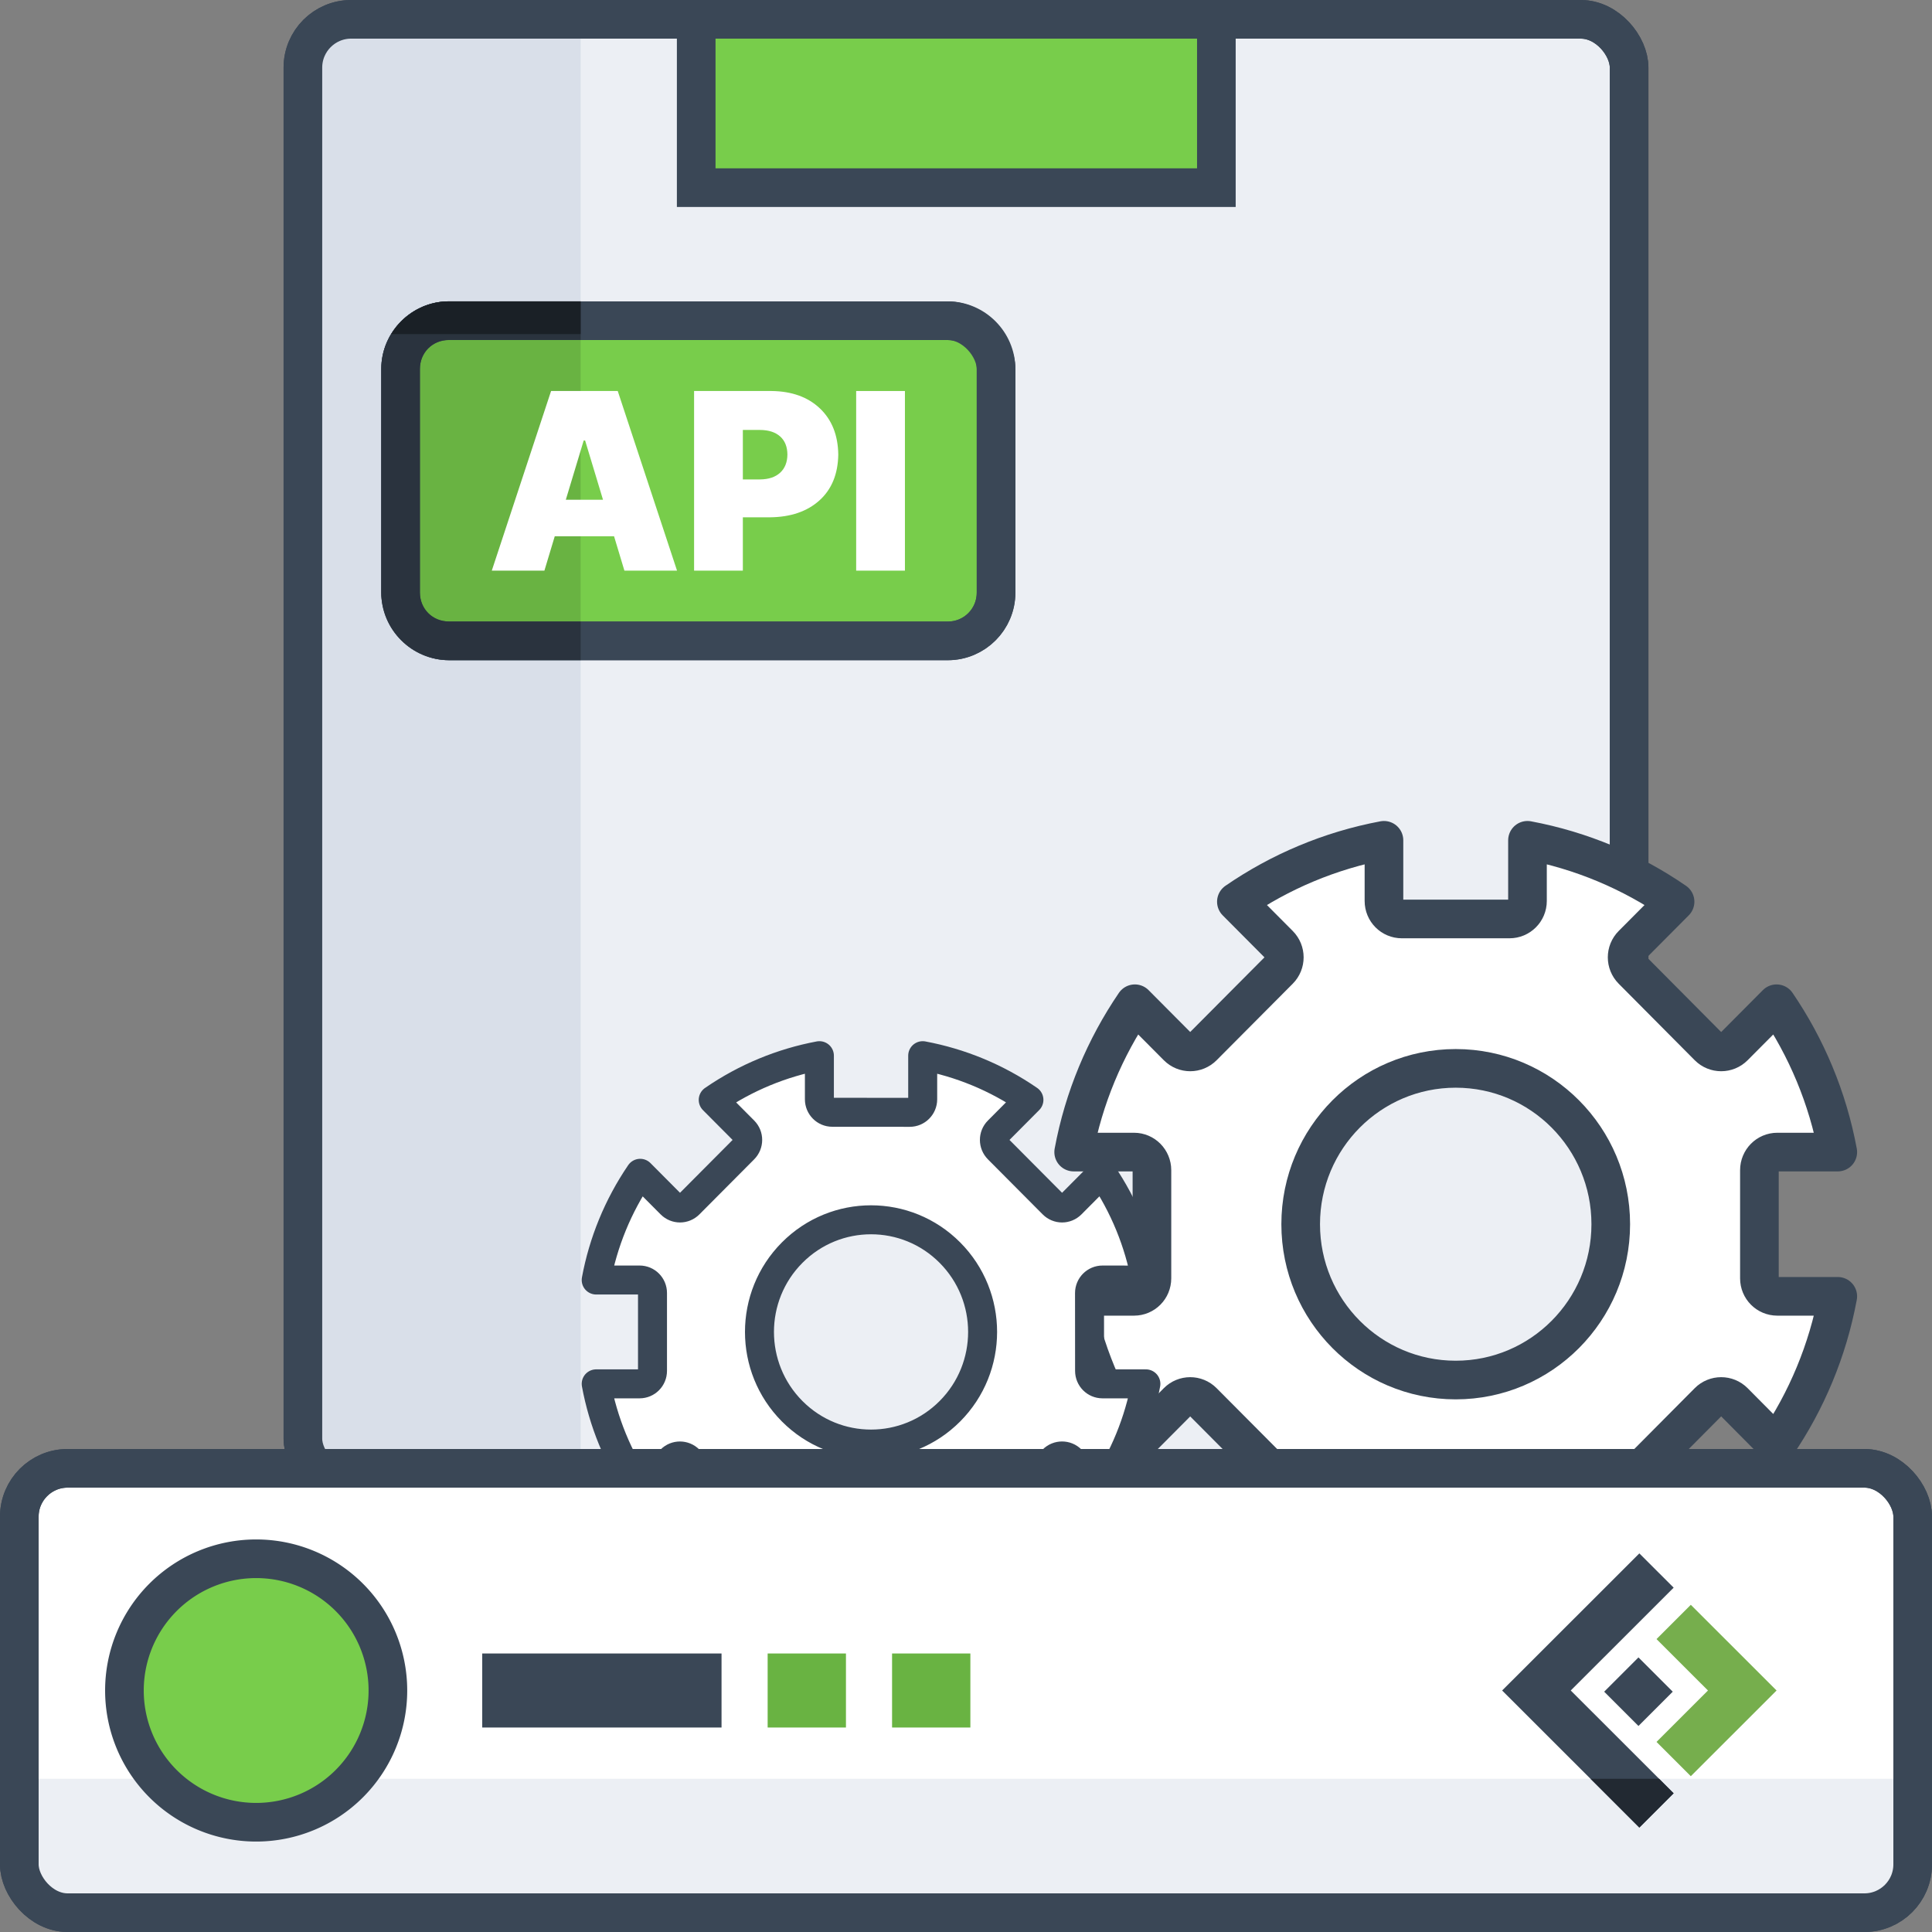 <?xml version="1.0" encoding="UTF-8" standalone="no"?>
<!-- Created with Inkscape (http://www.inkscape.org/) -->

<svg
   xmlns:dc="http://purl.org/dc/elements/1.1/"
   xmlns:cc="http://creativecommons.org/ns#"
   xmlns:rdf="http://www.w3.org/1999/02/22-rdf-syntax-ns#"
   xmlns:svg="http://www.w3.org/2000/svg"
   xmlns="http://www.w3.org/2000/svg"
   xmlns:sodipodi="http://sodipodi.sourceforge.net/DTD/sodipodi-0.dtd"
   xmlns:inkscape="http://www.inkscape.org/namespaces/inkscape"
   width="400"
   height="400"
   id="svg25644"
   version="1.1"
   inkscape:version="0.48.5 r10040"
   sodipodi:docname="product-platform-api-c.svg">
  <rect width="100%" height="100%" fill="#808080" stroke="none"/>
  <defs
     id="defs25646" />
  <sodipodi:namedview
     id="base"
     pagecolor="#ffffff"
     bordercolor="#666666"
     borderopacity="1.0"
     inkscape:pageopacity="0.0"
     inkscape:pageshadow="2"
     inkscape:zoom="0.49497475"
     inkscape:cx="-483.71924"
     inkscape:cy="174.94877"
     inkscape:document-units="px"
     inkscape:current-layer="layer1"
     showgrid="false"
     inkscape:showpageshadow="false"
     inkscape:window-width="3840"
     inkscape:window-height="1529"
     inkscape:window-x="1912"
     inkscape:window-y="-8"
     inkscape:window-maximized="1"
     inkscape:snap-bbox="true"
     inkscape:object-nodes="true"
     inkscape:snap-nodes="false" />
  <g
     inkscape:label="Layer 1"
     inkscape:groupmode="layer"
     id="layer1"
     transform="translate(0,-652.362)">
    <g
       id="g21166">
      <rect
         ry="10"
         rx="10"
         y="656.362"
         x="62.711"
         height="303.852"
         width="274.579"
         id="rect62409-7-8"
         style="fill:#eceff4;fill-opacity:1;stroke:#3a4756;stroke-width:8;stroke-miterlimit:4;stroke-opacity:1;stroke-dasharray:none" />
      <path
         inkscape:connector-curvature="0"
         id="rect64598-2"
         d="m 69.193,656.371 c -3.587,0 -6.474,4.46 -6.474,10 l 0,283.844 c 0,5.54 2.887,10 6.474,10 l 51.024,0 0,-303.844 -51.024,0 z"
         style="fill:#d9dfe9;fill-opacity:1;fill-rule:nonzero;stroke:none" />
      <rect
         style="fill:#78cd4b;fill-opacity:1;stroke:#3a4756;stroke-width:8;stroke-linecap:square;stroke-linejoin:miter;stroke-miterlimit:4;stroke-opacity:1;stroke-dasharray:none"
         id="rect5278-8-6"
         width="107.693"
         height="34.851"
         x="144.142"
         y="656.362" />
      <rect
         style="fill:none;stroke:#3a4756;stroke-width:8;stroke-miterlimit:4;stroke-opacity:1;stroke-dasharray:none"
         id="rect64603-0"
         width="274.579"
         height="303.852"
         x="62.711"
         y="656.362"
         rx="10"
         ry="10" />
      <rect
         ry="10"
         rx="10"
         y="718.765"
         x="82.944"
         height="66.292"
         width="123.287"
         id="rect62409-4-2-8"
         style="fill:#78cd4b;fill-opacity:1;stroke:#3a4756;stroke-width:8;stroke-miterlimit:4;stroke-opacity:1;stroke-dasharray:none" />
      <path
         id="rect14377"
         d="m 92.938,718.781 c -5.54,0 -10,4.46 -10,10 l 0,46.281 c 0,5.54 4.46,10 10,10 l 27.281,0 0,-66.281 -27.281,0 z"
         style="fill:#69b342;fill-opacity:1;stroke:none"
         inkscape:connector-curvature="0" />
      <g
         id="text9267-8-4-6"
         style="font-size:51.135px;font-style:normal;font-variant:normal;font-weight:900;font-stretch:normal;text-align:center;line-height:125%;letter-spacing:0px;word-spacing:0px;writing-mode:lr-tb;text-anchor:middle;fill:#ffffff;fill-opacity:1;stroke:none;font-family:Inter Black;-inkscape-font-specification:'Inter Black, Heavy'">
        <path
           id="path21160"
           style=""
           d="m 112.714,770.507 2.143,-7.119 12.276,0 2.143,7.119 10.896,0 -12.276,-37.191 -13.801,0 -12.276,37.191 z m 4.431,-14.673 3.705,-12.276 0.291,0 3.705,12.276 z" />
        <path
           id="path21162"
           style=""
           d="m 143.702,770.507 10.097,0 0,-11.041 5.593,0 c 4.3,-0.041 7.721,-1.207 10.262,-3.498 2.541,-2.291 3.842,-5.459 3.902,-9.504 -0.059,-4.012 -1.326,-7.193 -3.802,-9.543 -2.476,-2.35 -5.809,-3.552 -9.999,-3.605 l -16.053,0 z m 10.097,-18.886 0,-10.242 3.559,0 c 1.785,0.012 3.172,0.46 4.161,1.344 0.989,0.884 1.49,2.131 1.505,3.741 -0.015,1.605 -0.516,2.862 -1.505,3.77 -0.989,0.908 -2.376,1.371 -4.161,1.387 z" />
        <path
           id="path21164"
           style=""
           d="m 187.356,733.316 -10.097,0 0,37.191 10.097,0 z" />
      </g>
      <path
         inkscape:connector-curvature="0"
         id="rect14380"
         d="m 92.938,714.762 c -7.687,0 -14,6.313 -14,14 l 0,46.281 c 0,7.687 6.313,14 14,14 l 103.281,0 c 7.687,0 14,-6.313 14,-14 l 0,-46.281 c 0,-7.687 -6.313,-14 -14,-14 l -103.281,0 z m 0,8 103.281,0 c 3.393,0 6,2.607 6,6 l 0,46.281 c 0,3.393 -2.607,6 -6,6 l -103.281,0 c -3.393,0 -6,-2.607 -6,-6 l 0,-46.281 c 0,-3.393 2.607,-6 6,-6 z"
         style="font-size:medium;font-style:normal;font-variant:normal;font-weight:normal;font-stretch:normal;text-indent:0;text-align:start;text-decoration:none;line-height:normal;letter-spacing:normal;word-spacing:normal;text-transform:none;direction:ltr;block-progression:tb;writing-mode:lr-tb;text-anchor:start;baseline-shift:baseline;color:#000000;fill:#3a4756;fill-opacity:1;fill-rule:nonzero;stroke:none;stroke-width:8;marker:none;visibility:visible;display:inline;overflow:visible;enable-background:accumulate;font-family:Sans;-inkscape-font-specification:Sans" />
      <path
         id="path14386"
         d="m 92.938,714.749 c -7.687,0 -14,6.313 -14,14 l 0,46.281 c 0,7.687 6.313,14 14,14 l 27.281,0 0,-8 -27.281,0 c -3.393,0 -6,-2.607 -6,-6 l 0,-46.281 c 0,-3.393 2.607,-6 6,-6 l 27.281,0 0,-8 -27.281,0 z"
         style="font-size:medium;font-style:normal;font-variant:normal;font-weight:normal;font-stretch:normal;text-indent:0;text-align:start;text-decoration:none;line-height:normal;letter-spacing:normal;word-spacing:normal;text-transform:none;direction:ltr;block-progression:tb;writing-mode:lr-tb;text-anchor:start;baseline-shift:baseline;color:#000000;fill:#2a333e;fill-opacity:1;fill-rule:nonzero;stroke:none;stroke-width:8;marker:none;visibility:visible;display:inline;overflow:visible;enable-background:accumulate;font-family:Sans;-inkscape-font-specification:Sans"
         inkscape:connector-curvature="0" />
      <path
         id="path14389"
         d="m 92.938,714.749 c -5.037,0 -9.47,2.75 -11.938,6.781 l 39.219,0 0,-6.781 -27.281,0 z"
         style="font-size:medium;font-style:normal;font-variant:normal;font-weight:normal;font-stretch:normal;text-indent:0;text-align:start;text-decoration:none;line-height:normal;letter-spacing:normal;word-spacing:normal;text-transform:none;direction:ltr;block-progression:tb;writing-mode:lr-tb;text-anchor:start;baseline-shift:baseline;color:#000000;fill:#1a2026;fill-opacity:1;fill-rule:nonzero;stroke:none;stroke-width:8;marker:none;visibility:visible;display:inline;overflow:visible;enable-background:accumulate;font-family:Sans;-inkscape-font-specification:Sans"
         inkscape:connector-curvature="0" />
      <rect
         y="973.185"
         x="241.701"
         height="15.328"
         width="49.546"
         id="rect26164-1-1"
         style="fill:#3a4756;fill-opacity:1;fill-rule:nonzero;stroke:none" />
      <rect
         y="973.185"
         x="303.01"
         height="15.328"
         width="15.485"
         id="rect64442-6"
         style="fill:#3a4756;fill-opacity:1;fill-rule:nonzero;stroke:none" />
      <path
         id="path15197-2"
         d="m 286.534,826.339 c -11.167,2.096 -21.524,6.499 -30.554,12.714 l 8.831,8.876 c 1.455,1.462 1.455,3.819 0,5.281 l -15.763,15.843 c -1.455,1.462 -3.799,1.462 -5.254,0 l -8.831,-8.876 c -6.188,9.079 -10.587,19.481 -12.672,30.71 l 12.495,0 c 2.057,0 3.709,1.682 3.709,3.75 l 0,22.389 c 0,2.068 -1.651,3.728 -3.709,3.728 l -12.495,0 c 2.087,11.226 6.484,21.632 12.672,30.71 l 8.831,-8.876 c 1.455,-1.462 3.799,-1.462 5.254,0 l 15.763,15.843 c 1.455,1.462 1.455,3.819 0,5.281 l -8.853,8.876 c 9.032,6.219 19.406,10.641 30.576,12.737 l 0,-12.559 c 0,-2.068 1.651,-3.75 3.709,-3.75 l 22.275,0 c 2.057,0 3.731,1.682 3.731,3.75 l 0,12.559 c 11.174,-2.097 21.518,-6.515 30.554,-12.737 l -8.831,-8.876 c -1.455,-1.462 -1.455,-3.819 0,-5.281 l 15.741,-15.843 c 1.455,-1.462 3.822,-1.462 5.276,0 l 8.831,8.898 c 6.191,-9.08 10.586,-19.502 12.672,-30.732 l -12.517,0 c -2.057,0 -3.709,-1.66 -3.709,-3.728 l 0,-22.389 c 0,-2.068 1.651,-3.75 3.709,-3.75 l 12.517,0 c -2.086,-11.231 -6.481,-21.63 -12.672,-30.71 l -8.831,8.876 c -1.455,1.462 -3.822,1.462 -5.276,0 l -15.741,-15.843 c -1.455,-1.462 -1.455,-3.819 0,-5.281 l 8.831,-8.876 c -9.034,-6.219 -19.381,-10.619 -30.554,-12.714 l 0,12.559 c 0,2.068 -1.674,3.728 -3.731,3.728 l -22.275,0 c -2.057,0 -3.709,-1.66 -3.709,-3.728 l 0,-12.559 z m 14.858,47.219 c 17.731,0 32.099,14.442 32.099,32.263 0,17.821 -14.369,32.263 -32.099,32.263 -17.731,0 -32.099,-14.442 -32.099,-32.263 0,-17.821 14.369,-32.263 32.099,-32.263 z"
         style="fill:#ffffff;fill-opacity:1;fill-rule:nonzero;stroke:#3a4756;stroke-width:8;stroke-linecap:round;stroke-linejoin:round;stroke-miterlimit:4;stroke-opacity:1;stroke-dasharray:none"
         inkscape:connector-curvature="0" />
      <path
         inkscape:connector-curvature="0"
         style="fill:#ffffff;fill-opacity:1;fill-rule:nonzero;stroke:#3a4756;stroke-width:6;stroke-linecap:round;stroke-linejoin:round;stroke-miterlimit:4;stroke-opacity:1;stroke-dasharray:none"
         d="m 132.544,895.281 c -4.621,6.777 -7.662,14.315 -9.11,22.095 l 8.986,-5e-5 c 1.48,-10e-6 2.673,1.199 2.673,2.687 l -7e-5,16.123 c -2e-5,1.488 -1.193,2.687 -2.673,2.687 l -8.986,4e-5 c 1.447,7.784 4.475,15.327 9.099,22.107 l 6.358,-6.39 c 1.047,-1.052 2.739,-1.041 3.786,0.012 l 11.334,11.392 c 1.047,1.052 1.047,2.741 -1e-5,3.794 l -6.358,6.39 c 6.745,4.645 14.25,7.691 21.994,9.145 l 3e-5,-9.032 c 2e-5,-1.488 1.193,-2.687 2.673,-2.687 l 16.041,-8e-5 c 1.48,0 2.673,1.199 2.673,2.687 l -0.012,9.044 c 7.744,-1.455 15.261,-4.51 22.005,-9.157 l -6.358,-6.39 c -1.047,-1.052 -1.058,-2.753 -0.012,-3.805 l 11.334,-11.392 c 1.047,-1.052 2.75,-1.052 3.797,-3e-5 l 6.358,6.39 c 4.624,-6.781 7.651,-14.32 9.099,-22.107 l -8.986,2e-5 c -1.48,3e-5 -2.673,-1.199 -2.673,-2.687 l -0.011,-16.111 c -1e-5,-1.488 1.204,-2.698 2.685,-2.698 l 8.998,0.011 c -1.446,-7.786 -4.487,-15.337 -9.11,-22.118 l -6.369,6.402 c -1.047,1.052 -2.727,1.052 -3.774,3e-5 l -11.334,-11.392 c -1.047,-1.052 -1.058,-2.753 -0.011,-3.805 l 6.369,-6.402 c -6.747,-4.648 -14.247,-7.691 -21.994,-9.145 l -4e-5,9.032 c 0,1.488 -1.204,2.698 -2.685,2.698 l -16.029,-0.011 c -1.48,2e-5 -2.673,-1.199 -2.673,-2.687 l 4e-5,-9.032 c -7.745,1.456 -15.237,4.509 -21.983,9.157 l 6.358,6.39 c 1.047,1.052 1.036,2.753 -0.012,3.805 l -11.334,11.392 c -1.047,1.052 -2.727,1.052 -3.774,2e-5 l -6.358,-6.39 z m 31.463,16.427 c 9.022,-9.068 23.644,-9.068 32.665,-1.7e-4 9.022,9.068 9.022,23.765 -1.7e-4,32.832 -9.022,9.068 -23.644,9.068 -32.665,1.8e-4 -9.022,-9.068 -9.022,-23.765 1.9e-4,-32.832 z"
         id="path15271" />
      <rect
         style="fill:#ffffff;fill-opacity:1;stroke:#3a4756;stroke-width:8;stroke-miterlimit:4;stroke-opacity:1;stroke-dasharray:none"
         id="rect67952-5"
         width="392"
         height="92"
         x="4"
         y="956.362"
         rx="10"
         ry="10" />
      <rect
         y="994.698"
         x="99.84"
         height="15.328"
         width="49.546"
         id="rect26164-1-0-86"
         style="fill:#3a4756;fill-opacity:1;fill-rule:nonzero;stroke:none" />
      <path
         sodipodi:nodetypes="csssscc"
         inkscape:connector-curvature="0"
         id="rect68124-5"
         d="m 4,1020.643 0,17.719 c 0,5.54 4.46,10 10,10 l 372,0 c 5.54,0 10,-4.46 10,-10 l 0,-17.719 z"
         style="fill:#eceff4;fill-opacity:1;fill-rule:nonzero;stroke:none" />
      <path
         transform="translate(-50,952.885)"
         d="m 130.31,49.477 a 27.274,27.274 0 1 1 -54.548,0 27.274,27.274 0 1 1 54.548,0 z"
         sodipodi:ry="27.274118"
         sodipodi:rx="27.274118"
         sodipodi:cy="49.477066"
         sodipodi:cx="103.03556"
         id="path67986-85"
         style="fill:#78cd4b;fill-opacity:1;fill-rule:nonzero;stroke:#3a4756;stroke-width:8;stroke-miterlimit:4;stroke-opacity:1;stroke-dasharray:none"
         sodipodi:type="arc" />
      <rect
         style="fill:#69b342;fill-opacity:1;fill-rule:nonzero;stroke:none"
         id="rect67988-0"
         width="16.211"
         height="15.328"
         x="158.934"
         y="994.698" />
      <rect
         y="994.698"
         x="184.693"
         height="15.328"
         width="16.211"
         id="rect67990-91"
         style="fill:#69b342;fill-opacity:1;fill-rule:nonzero;stroke:none" />
      <rect
         ry="10"
         rx="10"
         y="956.362"
         x="4"
         height="92"
         width="392"
         id="rect67997-2"
         style="fill:none;stroke:#3a4756;stroke-width:8;stroke-miterlimit:4;stroke-opacity:1;stroke-dasharray:none" />
      <path
         id="path5707-9-7"
         d="m 339.411,973.975 -28.41,28.387 28.41,28.387 7.102,-7.097 -7.102,-7.097 -12.221,-12.211 -1.984,-1.983 3.551,-3.548 10.654,-10.645 7.102,-7.097 -7.102,-7.097 z"
         style="fill:#3a4756;fill-opacity:1;fill-rule:nonzero;stroke:none"
         inkscape:connector-curvature="0" />
      <path
         id="rect5568-0-5"
         d="m 350.065,984.62 -7.102,7.097 10.654,10.645 -10.654,10.645 7.102,7.097 17.756,-17.742 -17.756,-17.742 z"
         style="fill:#76ae4d;fill-opacity:1;fill-rule:nonzero;stroke:none"
         inkscape:connector-curvature="0" />
      <rect
         transform="matrix(0.707,0.707,-0.707,0.707,0,0)"
         y="464.133"
         x="943.944"
         height="10.04"
         width="10.04"
         id="rect5585-5-6"
         style="fill:#3a4756;fill-opacity:1;fill-rule:nonzero;stroke:none" />
      <path
         id="path13854"
         d="m 329.312,1020.643 10.094,10.094 7.094,-7.094 -3,-3 -14.188,0 z"
         style="fill:#222932;fill-opacity:1;fill-rule:nonzero;stroke:none"
         inkscape:connector-curvature="0" />
    </g>
  </g>
</svg>
